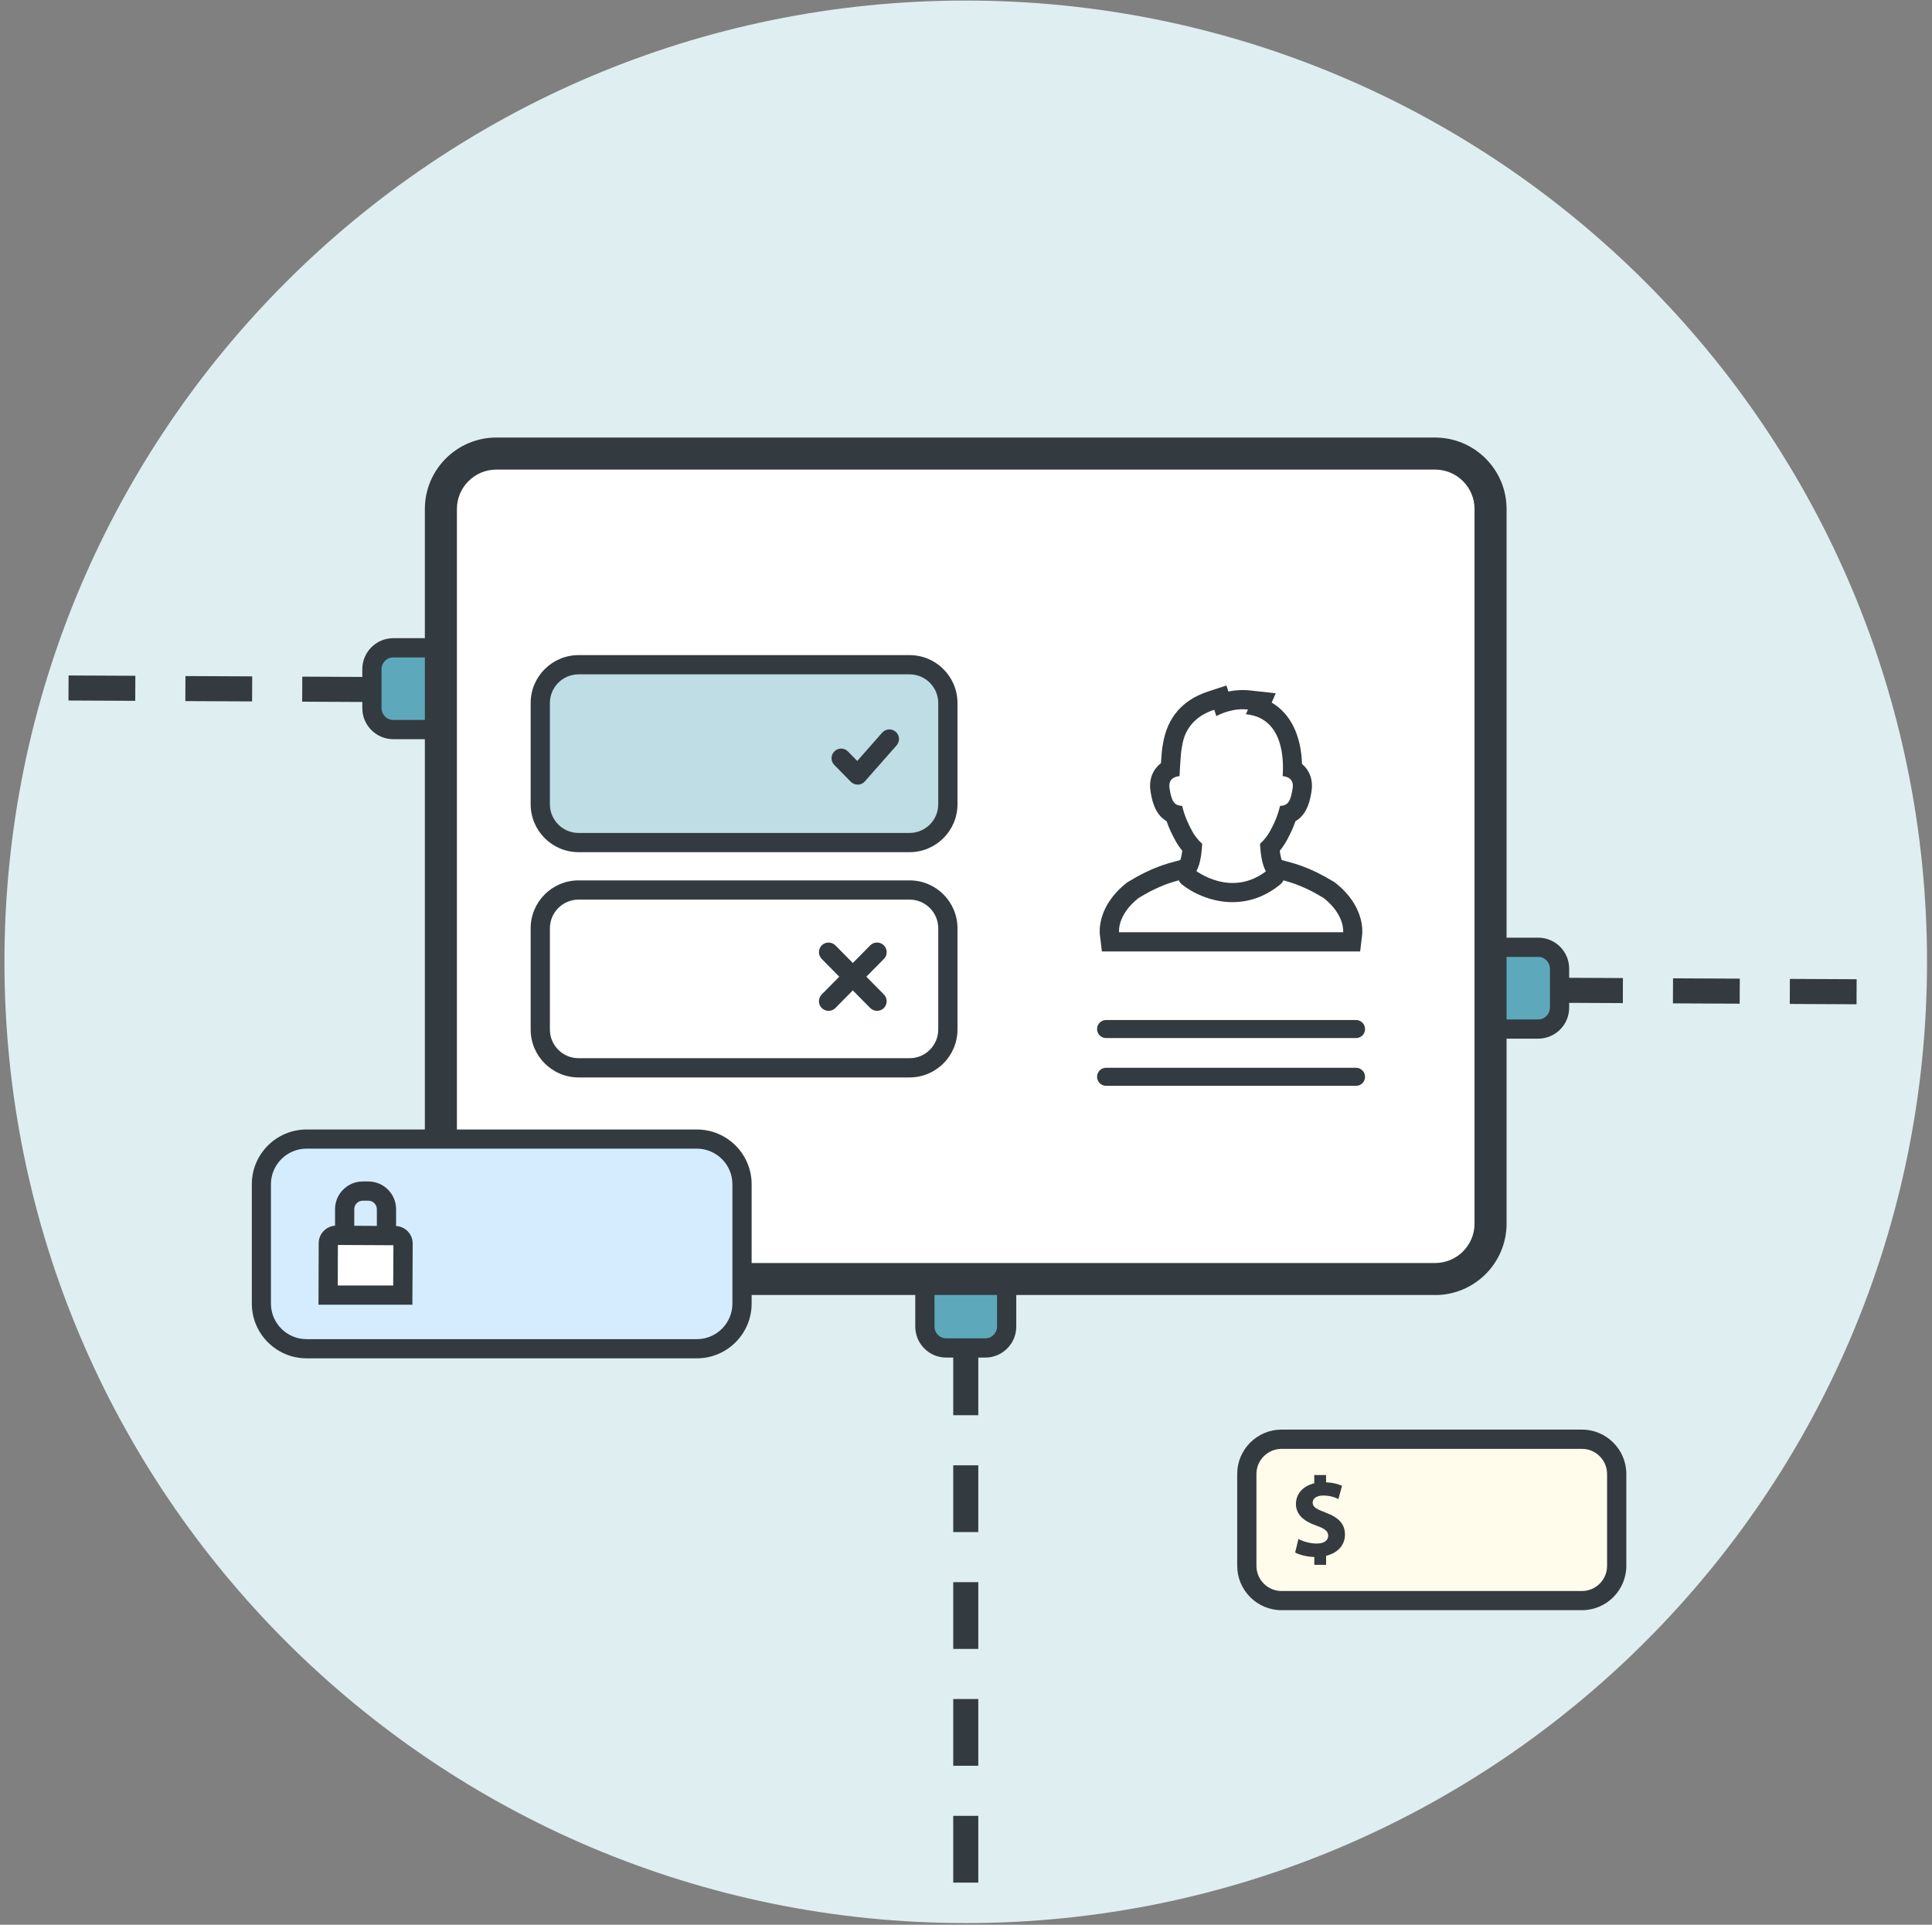 <?xml version="1.0" encoding="UTF-8"?> <svg xmlns="http://www.w3.org/2000/svg" width="268" height="267" viewBox="0 0 268 267" fill="none"><rect x="0" y="0" width="268" height="267" fill="#808080" stroke="none"/><path d="M133.963 266.769C207.608 266.769 267.31 207.067 267.31 133.422C267.31 59.777 207.608 0.076 133.963 0.076C60.318 0.076 0.617 59.777 0.617 133.422C0.617 207.067 60.318 266.769 133.963 266.769Z" fill="#DFEEF1"></path><path d="M54.555 89.855H61.163V101.196H54.555C52.918 101.196 51.592 99.87 51.592 98.233V92.818C51.592 91.18 52.918 89.855 54.555 89.855Z" fill="#5DA9BB"></path><path d="M62.497 102.538H54.556C52.185 102.538 50.259 100.612 50.259 98.241V92.826C50.259 90.455 52.185 88.529 54.556 88.529H62.497V102.538ZM54.556 91.196C53.659 91.196 52.926 91.93 52.926 92.826V98.241C52.926 99.138 53.659 99.871 54.556 99.871H59.83V91.196H54.556Z" fill="#333B40"></path><path d="M213.373 142.749H206.765V131.407H213.373C215.01 131.407 216.336 132.733 216.336 134.37V139.786C216.336 141.423 215.01 142.749 213.373 142.749Z" fill="#5DA9BB"></path><path d="M213.372 144.082H205.431V130.073H213.372C215.743 130.073 217.669 131.999 217.669 134.37V139.785C217.669 142.156 215.743 144.082 213.372 144.082ZM208.098 141.415H213.372C214.269 141.415 215.002 140.682 215.002 139.785V134.37C215.002 133.474 214.269 132.74 213.372 132.74H208.098V141.415Z" fill="#333B40"></path><path d="M128.289 184.027V177.419H139.631V184.027C139.631 185.664 138.305 186.99 136.668 186.99H131.252C129.615 186.99 128.289 185.664 128.289 184.027Z" fill="#5DA9BB"></path><path d="M136.675 188.324H131.26C128.889 188.324 126.963 186.398 126.963 184.027V176.086H140.972V184.027C140.972 186.398 139.046 188.324 136.675 188.324ZM129.63 178.753V184.027C129.63 184.924 130.363 185.657 131.26 185.657H136.675C137.571 185.657 138.305 184.924 138.305 184.027V178.753H129.63Z" fill="#333B40"></path><path d="M51.178 97.382L41.918 97.338L41.933 93.863L51.193 93.908L51.178 97.382ZM34.969 97.3L25.709 97.256L25.724 93.782L34.984 93.826L34.969 97.3ZM18.76 97.219L9.5 97.175L9.515 93.7L18.775 93.745L18.76 97.219Z" fill="#333B40"></path><path d="M257.532 139.313L248.271 139.268L248.286 135.794L257.546 135.838L257.532 139.313ZM241.323 139.231L232.062 139.187L232.077 135.712L241.337 135.757L241.323 139.231ZM225.114 139.15L215.854 139.105L215.868 135.631L225.128 135.675L225.114 139.15Z" fill="#333B40"></path><path d="M135.705 261.154H132.23V251.894H135.705V261.154ZM135.705 244.945H132.23V235.685H135.705V244.945ZM135.705 228.736H132.23V219.476H135.705V228.736ZM135.705 212.527H132.23V203.267H135.705V212.527ZM135.705 196.318H132.23V187.058H135.705V196.318Z" fill="#333B40"></path><path d="M199.075 62.92H68.855C64.608 62.92 61.165 66.363 61.165 70.61V169.73C61.165 173.977 64.608 177.42 68.855 177.42H199.075C203.322 177.42 206.764 173.977 206.764 169.73V70.61C206.764 66.363 203.322 62.92 199.075 62.92Z" fill="white"></path><path d="M199.075 179.642H68.848C63.38 179.642 58.935 175.197 58.935 169.73V70.609C58.935 65.142 63.38 60.697 68.848 60.697H199.075C204.542 60.697 208.987 65.142 208.987 70.609V169.737C208.987 175.205 204.542 179.649 199.075 179.649V179.642ZM68.848 65.142C65.832 65.142 63.38 67.594 63.38 70.609V169.737C63.38 172.753 65.832 175.205 68.848 175.205H199.075C202.09 175.205 204.542 172.753 204.542 169.737V70.609C204.542 67.594 202.09 65.142 199.075 65.142H68.848Z" fill="#333B40"></path><path d="M177.919 107.666C178.326 107.703 179.541 107.888 179.304 109.355C179.037 111.007 178.756 111.762 177.556 111.792C177.215 113.266 176.674 114.37 176.126 115.37C175.807 115.948 175.348 116.533 174.777 117.052C174.859 118.696 175.133 120.363 175.829 121.215C176.674 122.245 178.837 121.645 183.623 124.586C186.593 126.942 186.312 129.32 186.312 129.32H155.22C155.22 129.32 154.939 126.942 157.909 124.586C162.695 121.637 164.858 122.237 165.703 121.215C166.399 120.363 166.673 118.696 166.754 117.052C166.184 116.533 165.725 115.948 165.406 115.37C164.858 114.363 164.325 113.266 163.976 111.792C162.776 111.755 162.495 111.007 162.228 109.355C161.991 107.888 163.206 107.703 163.613 107.666C163.613 107.666 163.754 104.599 163.902 103.887C164.051 103.176 164.199 99.843 168.429 98.457L168.718 99.339C168.718 99.339 170.747 98.168 173.103 98.42L172.822 99.072C178.822 99.635 177.904 107.325 177.919 107.658V107.666Z" fill="white"></path><path d="M172.421 98.391C172.644 98.391 172.873 98.406 173.11 98.428L172.829 99.08C178.829 99.643 177.911 107.333 177.926 107.666C178.333 107.703 179.548 107.888 179.311 109.355C179.044 111.007 178.763 111.763 177.563 111.792C177.222 113.266 176.681 114.37 176.133 115.37C175.814 115.948 175.355 116.533 174.785 117.052C174.866 118.697 175.14 120.363 175.837 121.215C176.681 122.245 178.844 121.645 183.63 124.586C186.601 126.942 186.319 129.32 186.319 129.32H155.227C155.227 129.32 154.946 126.942 157.916 124.586C162.702 121.638 164.865 122.238 165.71 121.215C166.406 120.363 166.68 118.697 166.762 117.052C166.191 116.533 165.732 115.948 165.413 115.37C164.865 114.363 164.332 113.266 163.984 111.792C162.783 111.755 162.502 111.007 162.235 109.355C161.998 107.888 163.213 107.703 163.621 107.666C163.621 107.666 163.761 104.599 163.909 103.888C164.058 103.177 164.206 99.843 168.436 98.458L168.725 99.339C168.725 99.339 170.369 98.383 172.421 98.383M170.14 95.087L167.606 95.917C164.021 97.087 161.902 99.547 161.317 103.214L161.294 103.347C161.191 103.836 161.102 104.866 161.043 105.866C160.746 106.095 160.517 106.34 160.339 106.562C159.865 107.177 159.346 108.229 159.598 109.777C159.768 110.814 160.109 112.918 161.82 113.911C162.191 114.97 162.628 115.844 163.065 116.645C163.324 117.111 163.635 117.571 163.998 118.015C163.917 118.674 163.806 119.082 163.724 119.304C163.576 119.349 163.398 119.393 163.243 119.437C161.909 119.786 159.679 120.371 156.509 122.319L156.375 122.401L156.249 122.497C152.227 125.682 152.516 129.238 152.568 129.631L152.849 131.987H188.675L188.956 129.631C189.001 129.238 189.297 125.682 185.274 122.497L185.149 122.401L185.015 122.319C181.845 120.371 179.615 119.786 178.281 119.437C178.126 119.393 177.94 119.349 177.792 119.304C177.718 119.082 177.607 118.682 177.526 118.015C177.889 117.578 178.2 117.119 178.459 116.652C178.896 115.852 179.341 114.978 179.704 113.918C181.422 112.926 181.756 110.822 181.926 109.785C182.178 108.236 181.659 107.184 181.185 106.57C181.037 106.377 180.844 106.169 180.607 105.969C180.489 101.962 178.978 98.969 176.407 97.465L176.963 96.168L173.384 95.776C173.066 95.739 172.733 95.724 172.407 95.724C171.688 95.724 171.006 95.805 170.399 95.931L170.125 95.094L170.14 95.087Z" fill="#333B40"></path><path d="M170.992 125.148C167.97 125.148 165.333 123.815 163.925 122.667C163.355 122.2 163.266 121.363 163.732 120.792C164.199 120.222 165.036 120.133 165.607 120.592C165.836 120.778 170.933 124.756 175.941 120.6C176.511 120.126 177.349 120.207 177.815 120.778C178.282 121.348 178.208 122.185 177.637 122.652C175.422 124.482 173.118 125.141 171 125.141L170.992 125.148Z" fill="#333B40"></path><path d="M188.103 144.001H153.433C152.744 144.001 152.181 143.445 152.181 142.749C152.181 142.053 152.736 141.497 153.433 141.497H188.103C188.792 141.497 189.355 142.053 189.355 142.749C189.355 143.445 188.799 144.001 188.103 144.001Z" fill="#333B40"></path><path d="M188.103 150.624H153.433C152.744 150.624 152.181 150.068 152.181 149.372C152.181 148.676 152.736 148.12 153.433 148.12H188.103C188.792 148.12 189.355 148.676 189.355 149.372C189.355 150.068 188.799 150.624 188.103 150.624Z" fill="#333B40"></path><path d="M126.172 92.21H80.257C77.323 92.21 74.945 94.588 74.945 97.522V111.567C74.945 114.501 77.323 116.879 80.257 116.879H126.172C129.106 116.879 131.484 114.501 131.484 111.567V97.522C131.484 94.588 129.106 92.21 126.172 92.21Z" fill="#BEDDE4"></path><path d="M126.173 118.213H80.257C76.59 118.213 73.612 115.235 73.612 111.568V97.522C73.612 93.855 76.59 90.877 80.257 90.877H126.173C129.84 90.877 132.818 93.855 132.818 97.522V111.568C132.818 115.235 129.84 118.213 126.173 118.213ZM80.257 93.544C78.065 93.544 76.279 95.329 76.279 97.522V111.568C76.279 113.761 78.065 115.546 80.257 115.546H126.173C128.366 115.546 130.151 113.761 130.151 111.568V97.522C130.151 95.329 128.366 93.544 126.173 93.544H80.257Z" fill="#333B40"></path><path d="M118.972 108.842C118.617 108.842 118.268 108.701 118.017 108.442L115.727 106.108C115.209 105.582 115.224 104.738 115.75 104.227C116.276 103.708 117.12 103.715 117.631 104.249L118.913 105.56L122.372 101.634C122.861 101.085 123.706 101.026 124.254 101.515C124.81 102.004 124.862 102.841 124.373 103.397L119.965 108.397C119.72 108.679 119.372 108.842 119.002 108.849H118.965L118.972 108.842Z" fill="#333B40"></path><path d="M219.433 199.644H177.777C175.113 199.644 172.954 201.803 172.954 204.466V217.201C172.954 219.864 175.113 222.023 177.777 222.023H219.433C222.096 222.023 224.255 219.864 224.255 217.201V204.466C224.255 201.803 222.096 199.644 219.433 199.644Z" fill="#FFFCEC"></path><path d="M219.441 223.365H177.777C174.384 223.365 171.621 220.602 171.621 217.209V204.467C171.621 201.074 174.384 198.311 177.777 198.311H219.441C222.833 198.311 225.597 201.074 225.597 204.467V217.209C225.597 220.602 222.833 223.365 219.441 223.365ZM177.777 200.985C175.859 200.985 174.288 202.548 174.288 204.474V217.216C174.288 219.135 175.851 220.705 177.777 220.705H219.441C221.359 220.705 222.93 219.142 222.93 217.216V204.474C222.93 202.555 221.367 200.985 219.441 200.985H177.777Z" fill="#333B40"></path><path d="M186.569 212.875C186.569 211.453 185.739 210.52 183.954 209.853C182.643 209.356 182.087 209.075 182.087 208.438C182.087 207.919 182.561 207.46 183.554 207.46C184.547 207.46 185.258 207.749 185.658 207.941L186.162 206.112C185.636 205.867 184.91 205.667 183.947 205.623V204.615H182.309V205.763C180.709 206.149 179.768 207.253 179.768 208.63C179.768 210.105 180.865 211.023 182.554 211.616C183.761 212.038 184.243 212.409 184.243 213.023C184.243 213.69 183.687 214.12 182.643 214.12C181.665 214.12 180.717 213.809 180.117 213.483L179.657 215.364C180.191 215.661 181.243 215.957 182.317 215.987V217.076H183.954V215.816C185.717 215.394 186.569 214.209 186.569 212.86V212.875Z" fill="#353B3F"></path><path d="M126.172 123.467H80.257C77.323 123.467 74.945 125.845 74.945 128.778V142.824C74.945 145.758 77.323 148.136 80.257 148.136H126.172C129.106 148.136 131.484 145.758 131.484 142.824V128.778C131.484 125.845 129.106 123.467 126.172 123.467Z" fill="white"></path><path d="M126.173 149.462H80.257C76.59 149.462 73.612 146.484 73.612 142.817V128.771C73.612 125.104 76.59 122.126 80.257 122.126H126.173C129.84 122.126 132.818 125.104 132.818 128.771V142.817C132.818 146.484 129.84 149.462 126.173 149.462ZM80.257 124.793C78.065 124.793 76.279 126.578 76.279 128.771V142.817C76.279 145.01 78.065 146.795 80.257 146.795H126.173C128.366 146.795 130.151 145.01 130.151 142.817V128.771C130.151 126.578 128.366 124.793 126.173 124.793H80.257Z" fill="#333B40"></path><path d="M121.662 140.224C121.321 140.224 120.973 140.091 120.713 139.831L113.987 133.023C113.468 132.497 113.476 131.653 113.994 131.134C114.52 130.616 115.357 130.623 115.883 131.142L122.61 137.95C123.128 138.476 123.121 139.32 122.602 139.839C122.343 140.098 122.002 140.224 121.662 140.224Z" fill="#333B40"></path><path d="M114.934 140.224C114.593 140.224 114.252 140.098 113.993 139.839C113.467 139.32 113.467 138.476 113.986 137.95L120.712 131.142C121.231 130.616 122.075 130.616 122.601 131.134C123.127 131.653 123.127 132.497 122.609 133.023L115.882 139.831C115.623 140.098 115.275 140.224 114.934 140.224Z" fill="#333B40"></path><path d="M96.664 158.008H42.525C39.064 158.008 36.258 160.814 36.258 164.275V180.825C36.258 184.286 39.064 187.092 42.525 187.092H96.664C100.125 187.092 102.931 184.286 102.931 180.825V164.275C102.931 160.814 100.125 158.008 96.664 158.008Z" fill="#D5ECFF"></path><path d="M96.663 188.426H42.525C38.339 188.426 34.932 185.019 34.932 180.833V164.276C34.932 160.09 38.339 156.683 42.525 156.683H96.671C100.857 156.683 104.264 160.09 104.264 164.276V180.833C104.264 185.019 100.857 188.426 96.671 188.426H96.663ZM42.518 159.342C39.799 159.342 37.584 161.557 37.584 164.276V180.833C37.584 183.552 39.799 185.767 42.518 185.767H96.663C99.382 185.767 101.597 183.552 101.597 180.833V164.276C101.597 161.557 99.382 159.342 96.663 159.342H42.525H42.518Z" fill="#333B40"></path><path d="M55.869 179.656H45.513L45.535 172.447C45.535 171.84 46.031 171.351 46.639 171.358L54.817 171.403C55.425 171.403 55.914 171.899 55.906 172.507L55.869 179.656Z" fill="white"></path><path d="M57.196 180.989H44.18L44.209 172.448C44.209 171.107 45.306 170.025 46.639 170.025H46.654L54.833 170.07C56.173 170.077 57.255 171.174 57.248 172.515L57.203 180.997L57.196 180.989ZM46.854 178.322H54.544L54.573 172.737L46.869 172.7L46.854 178.33V178.322Z" fill="#333B40"></path><path d="M54.943 171.358H52.276V167.743C52.276 167.091 51.743 166.558 51.091 166.558H50.328C49.676 166.558 49.142 167.091 49.142 167.743V171.358H46.476V167.743C46.476 165.617 48.202 163.891 50.328 163.891H51.091C53.217 163.891 54.943 165.617 54.943 167.743V171.358Z" fill="#333B40"></path></svg> 